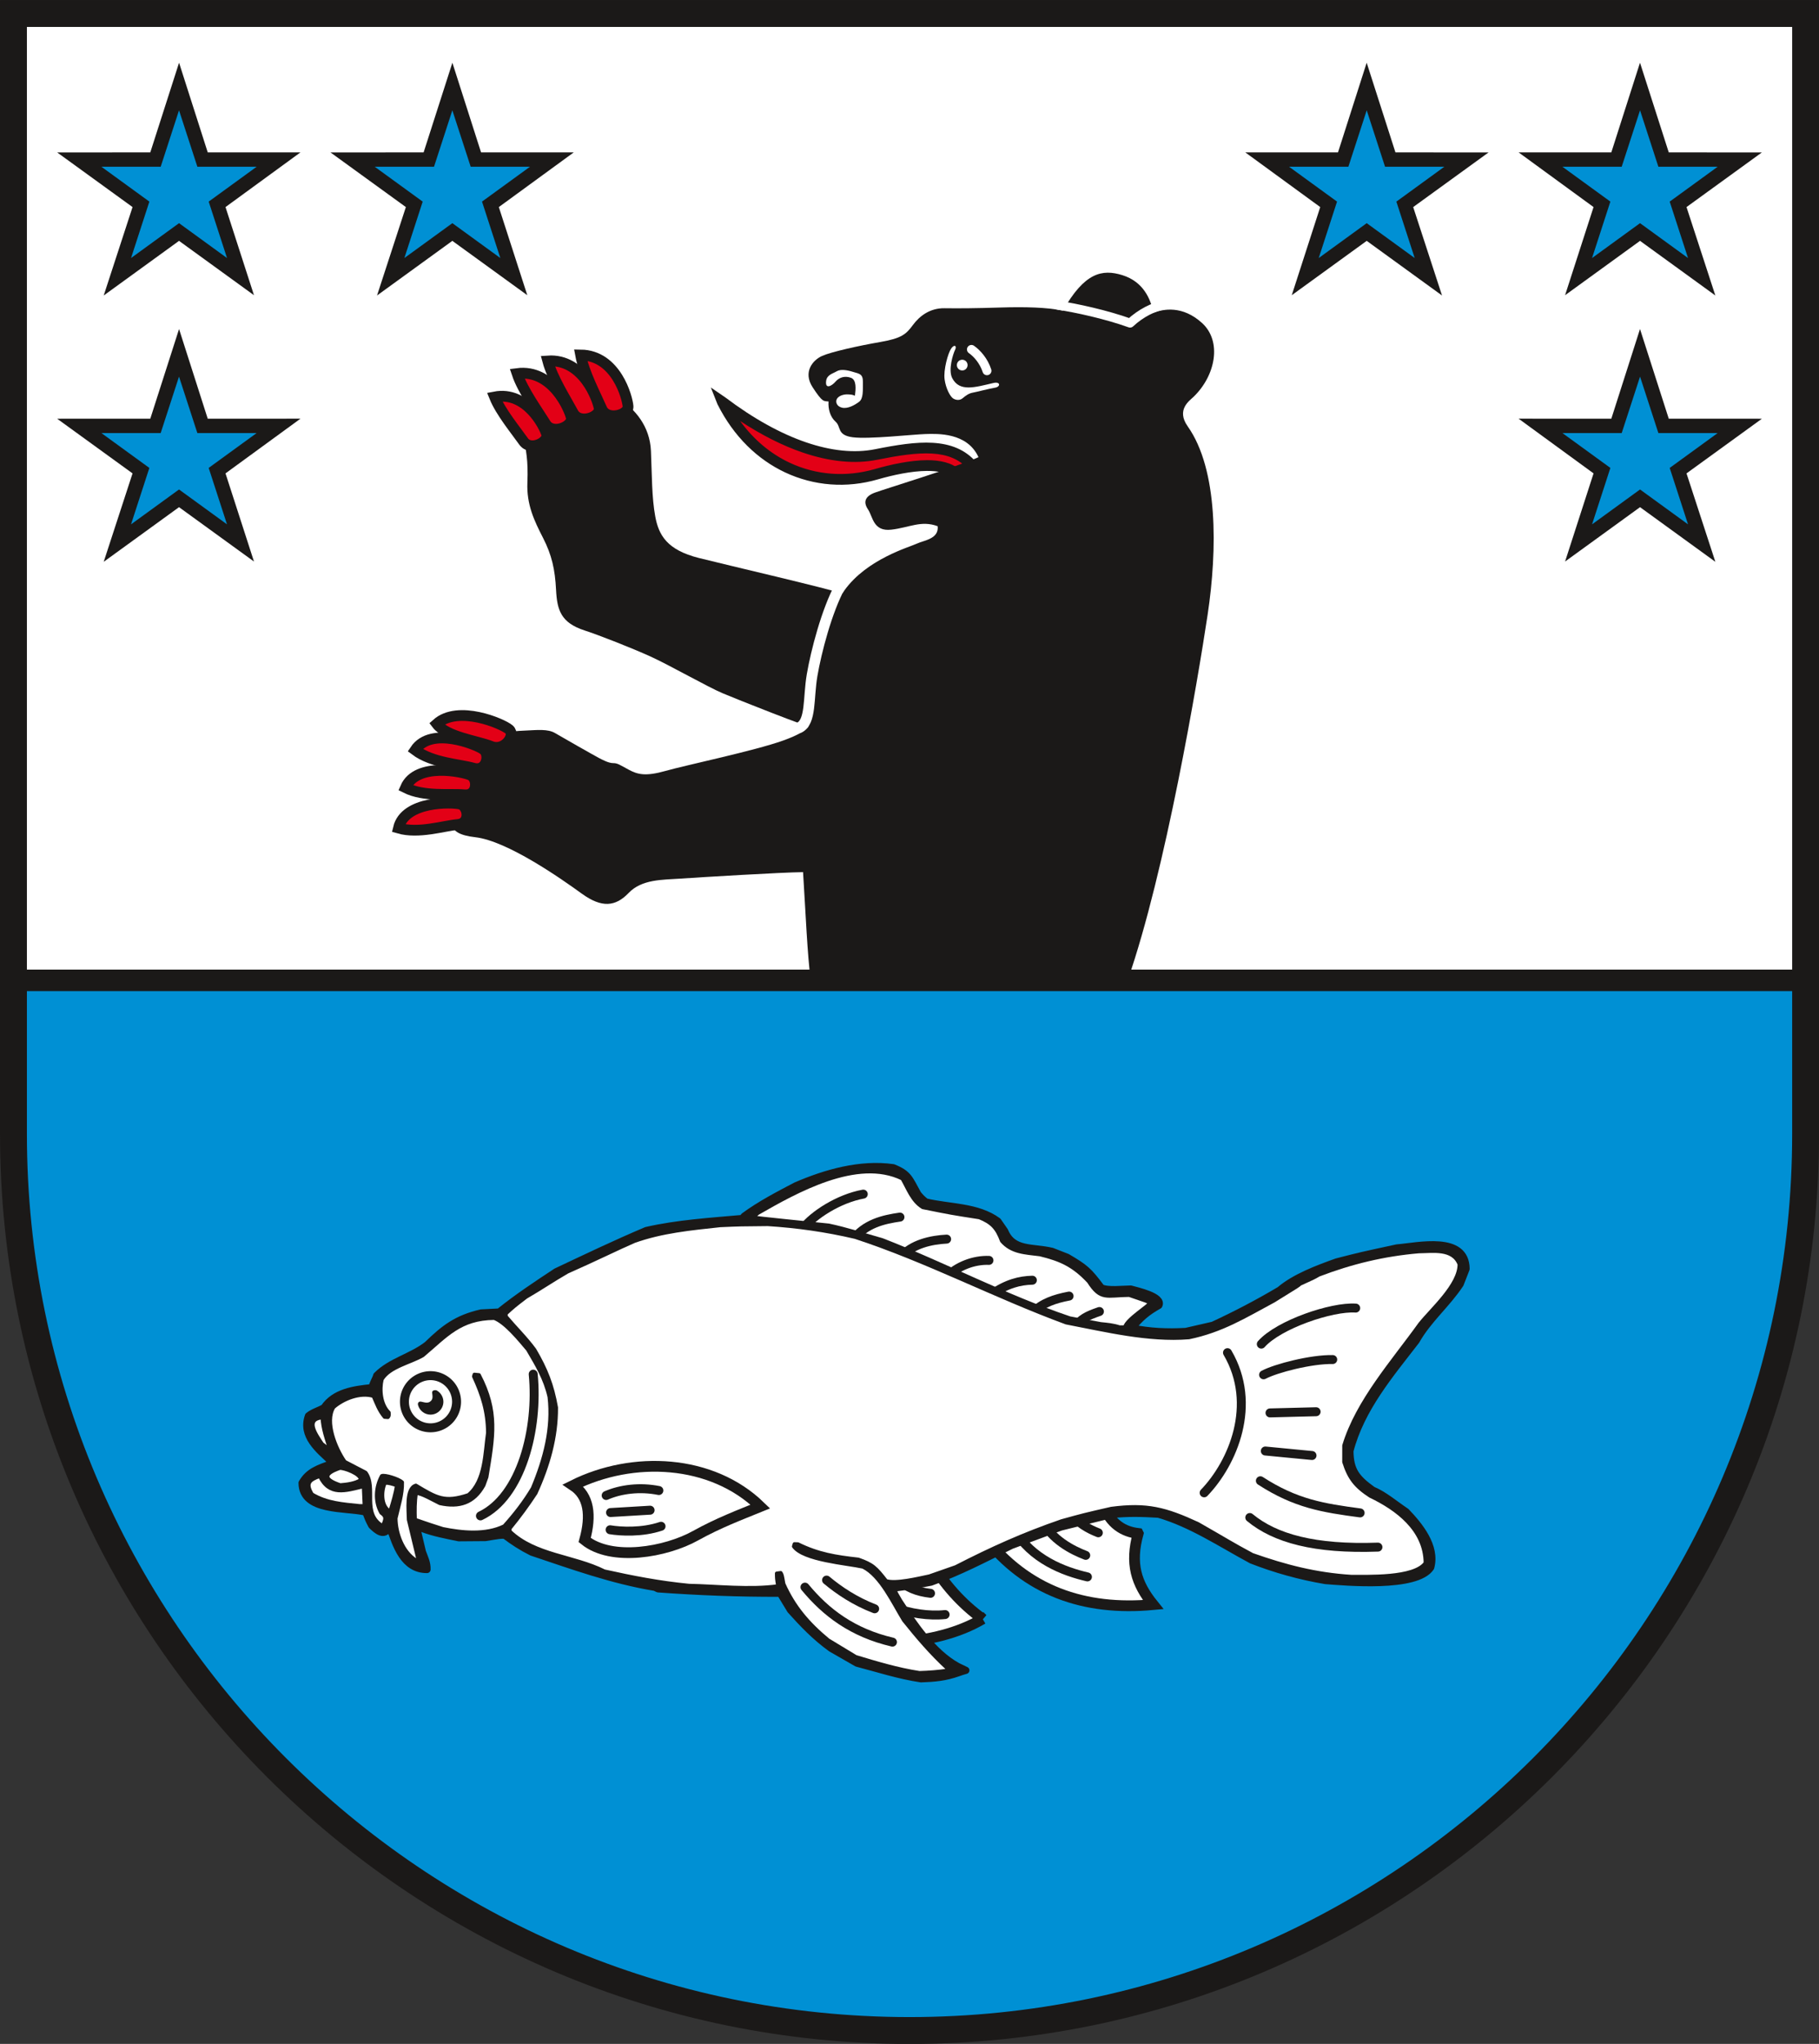 <?xml version="1.0" encoding="UTF-8" standalone="no"?>
<svg
   xmlns:dc="http://purl.org/dc/elements/1.1/"
   xmlns:cc="http://creativecommons.org/ns#"
   xmlns:rdf="http://www.w3.org/1999/02/22-rdf-syntax-ns#"
   xmlns:svg="http://www.w3.org/2000/svg"
   xmlns="http://www.w3.org/2000/svg"
   xmlns:sodipodi="http://sodipodi.sourceforge.net/DTD/sodipodi-0.dtd"
   xmlns:inkscape="http://www.inkscape.org/namespaces/inkscape"
   version="1.1"
   width="288"
   height="323.468"
   id="svg742"
   viewBox="0 0 288 323.468"
   sodipodi:docname="Seeland 2015.svg"
   inkscape:version="0.92.3 (2405546, 2018-03-11)">
  <rect x="0" y="0" width="288" height="323.468" fill="#333333" stroke="none"/>
  <defs
     id="defs746" />
  <sodipodi:namedview
     pagecolor="#ffffff"
     bordercolor="#666666"
     borderopacity="1"
     objecttolerance="10"
     gridtolerance="10"
     guidetolerance="10"
     inkscape:pageopacity="0"
     inkscape:pageshadow="2"
     inkscape:window-width="1600"
     inkscape:window-height="850"
     id="namedview744"
     showgrid="false"
     inkscape:zoom="1.5857392"
     inkscape:cx="88.808003"
     inkscape:cy="196.41123"
     inkscape:window-x="-8"
     inkscape:window-y="-8"
     inkscape:window-maximized="1"
     inkscape:current-layer="svg742" />
  <g
     id="Layer1000"
     transform="matrix(1.001,0,0,1.001,-131.373,-354.538)">
    <path
       d="M 133.37,356.315 V 509.179 H 416.835 V 356.315 Z"
       style="fill:#ffffff;fill-rule:evenodd"
       id="path582"
       inkscape:connector-curvature="0" />
    <path
       d="m 416.835,533.48 c 0,78.063 -63.669,141.732 -141.732,141.732 -78.063,0 -141.732,-63.669 -141.732,-141.732 v -24.302 h 283.464 z"
       style="fill:#0090d4;fill-rule:evenodd"
       id="path584"
       inkscape:connector-curvature="0" />
    <path
       d="M 133.37,509.179 H 416.835"
       style="fill:none;stroke:#1b1918;stroke-width:3.402;stroke-linecap:butt;stroke-linejoin:miter;stroke-dasharray:none"
       id="path586"
       inkscape:connector-curvature="0" />
    <g
       id="Layer1001">
      <path
         d="m 245.487,417.721 c 9.113,6.865 17.655,9.655 24.325,8.32 6.67,-1.335 12.017,-1.937 15.246,1.826 3.229,3.762 -0.201,3.486 -2.589,1.23 -2.388,-2.255 -8.345,-1.17 -12.633,0.067 -9.204,2.654 -19.224,-1.233 -24.349,-11.444 z"
         style="fill:#e30016;fill-rule:evenodd"
         id="path588"
         inkscape:connector-curvature="0" />
      <path
         d="m 244.727,418.1 -1.049,-2.649 2.322,1.592 c 4.443,3.347 8.738,5.706 12.729,7.072 4.007,1.37 7.7,1.737 10.918,1.093 3.399,-0.68 6.469,-1.173 9.13,-1.015 2.796,0.166 5.139,1.04 6.927,3.123 1.06,1.235 1.5,2.164 1.522,2.803 0.02,0.571 -0.213,0.984 -0.634,1.246 -0.321,0.2 -0.732,0.271 -1.192,0.222 h 0.003 c -0.96,-0.102 -2.366,-0.787 -3.514,-1.871 -0.844,-0.796 -2.322,-1.087 -4.044,-1.077 -2.471,0.013 -5.384,0.654 -7.775,1.344 -4.924,1.42 -10.078,1.039 -14.652,-1.111 -4.318,-2.029 -8.11,-5.63 -10.69,-10.772 z m 3.586,2.651 c 2.174,2.999 4.867,5.198 7.822,6.586 4.196,1.972 8.934,2.319 13.469,1.011 2.507,-0.723 5.581,-1.396 8.233,-1.41 2.124,-0.011 4.009,0.405 5.214,1.542 0.825,0.779 1.754,1.281 2.394,1.399 -0.138,-0.322 -0.462,-0.798 -1.031,-1.461 -1.44,-1.678 -3.387,-2.386 -5.738,-2.525 -2.487,-0.147 -5.427,0.328 -8.697,0.982 -3.511,0.703 -7.501,0.316 -11.795,-1.152 -3.146,-1.076 -6.459,-2.735 -9.871,-4.972 z"
         style="fill:#1b1918;fill-rule:evenodd"
         id="path590"
         inkscape:connector-curvature="0" />
      <path
         d="m 309.598,509.179 c 5.984,-17.136 11.085,-47.394 12.651,-57.782 1.565,-10.388 1.668,-22.993 -3.148,-29.807 -1.849,-2.617 0.275,-4.042 0.905,-4.647 3.532,-3.389 4.52,-8.791 1.391,-11.666 -3.129,-2.875 -6.237,-2.224 -7.716,-1.637 -0.443,-2.229 -1.609,-4.909 -4.882,-5.943 -3.272,-1.034 -6.04,-0.377 -9.429,5.594 -2.464,-0.514 -5.998,-0.612 -9.859,-0.49 -3.861,0.122 -6.574,0.145 -8.875,0.113 -2.302,-0.031 -3.943,1.223 -4.997,2.652 -1.054,1.429 -1.744,2.1 -5.141,2.686 -3.396,0.586 -7.798,1.562 -9.248,2.216 -1.45,0.655 -3.043,2.537 -1.47,4.948 1.573,2.411 1.731,2.164 2.514,2.24 -0.081,1.174 0.243,2.437 1.129,3.215 0.886,0.778 0.148,2.112 2.695,2.445 2.547,0.333 9.523,-0.451 11.479,-0.509 1.956,-0.057 6.617,-0.264 8.415,3.657 -3.205,1.472 -14.741,5.003 -16.365,5.596 -1.624,0.593 -1.883,1.525 -1.107,2.668 0.775,1.142 0.807,3.528 3.682,3.195 2.876,-0.334 4.71,-1.51 7.331,-0.547 0.221,2.038 -2.197,2.229 -3.323,2.768 -1.126,0.539 -7.851,2.405 -11.421,7.373 -2.595,3.611 -4.839,15.323 -4.839,18.183 0,2.859 -0.404,3.963 -4.867,5.567 -4.463,1.604 -15.362,3.886 -18.57,4.793 -3.208,0.907 -4.436,0.572 -5.873,-0.202 -1.437,-0.774 -1.733,-1.026 -2.442,-1.026 -0.709,0 -1.66,-0.51 -2.222,-0.802 -0.812,-0.422 -5.877,-3.311 -6.985,-3.963 -1.108,-0.652 -2.848,-0.463 -4.348,-0.398 -1.5,0.065 -3.856,0.171 -5.616,0.953 -1.76,0.782 -5.329,10.167 -5.749,11.61 -0.42,1.443 -1.978,3.746 3.102,4.314 5.079,0.568 13.674,6.611 16.854,8.916 3.181,2.306 5.352,2.063 7.429,-0.108 2.077,-2.171 5.303,-2.064 8.221,-2.264 2.919,-0.199 15.867,-0.988 19.359,-1.02 0.418,6.542 0.673,13.071 1.216,17.11 z"
         style="fill:#1b1918;fill-rule:evenodd"
         id="path592"
         inkscape:connector-curvature="0" />
      <path
         d="m 266.467,416.748 c 0.136,-1.054 0.272,-2.498 -0.623,-2.83 -0.894,-0.332 -1.808,-0.137 -2.45,0.605 -0.641,0.742 -1.673,1.235 -1.478,-0.137 0.136,-0.956 1.05,-1.132 1.672,-1.503 0.622,-0.371 1.653,-0.195 2.586,0.098 0.933,0.293 1.575,0.274 1.556,1.601 -0.02,1.327 0.097,2.616 -0.622,3.143 -0.72,0.527 -1.769,1.113 -2.664,0.917 -0.895,-0.195 -1.108,-0.976 -0.797,-1.444 0.311,-0.469 1.069,-0.683 1.653,-0.664 0.583,0.02 0.817,0.059 1.167,0.215 z"
         style="fill:#ffffff;fill-rule:evenodd"
         id="path594"
         inkscape:connector-curvature="0" />
      <path
         d="m 315.314,402.423 c -1.512,0.216 -3.636,1.26 -5.328,2.844 -3.816,-1.368 -8.46,-2.376 -11.52,-2.844"
         style="fill:none;stroke:#ffffff;stroke-width:1.417;stroke-linecap:round;stroke-linejoin:round;stroke-dasharray:none"
         id="path596"
         inkscape:connector-curvature="0" />
      <path
         d="m 284.895,409.429 c 0.897,0.629 1.946,1.804 2.454,3.367"
         style="fill:none;stroke:#ffffff;stroke-width:1.417;stroke-linecap:round;stroke-linejoin:round;stroke-dasharray:none"
         id="path598"
         inkscape:connector-curvature="0" />
      <path
         d="m 282.31,409.485 c -0.309,0.617 -1.138,3.186 -0.444,4.5 1.153,2.181 3.523,1.449 6.493,0.753 1.159,-0.272 1.158,0.595 0.288,0.735 -0.87,0.14 -3.051,0.707 -3.592,0.801 -0.541,0.094 -1.084,0.462 -1.533,0.855 -0.449,0.393 -1.066,0.337 -1.515,0.056 -0.449,-0.281 -1.153,-1.528 -1.357,-3.018 -0.204,-1.49 0.533,-4.148 1.038,-4.878 0.505,-0.73 0.931,-0.421 0.623,0.197 z"
         style="fill:#ffffff;fill-rule:evenodd"
         id="path600"
         inkscape:connector-curvature="0" />
      <path
         d="m 265.909,448.399 c -0.577,1.794 -1.142,22.424 -4.269,21.516 -3.128,-0.908 -13.856,-5.182 -16.14,-6.145 -2.285,-0.963 -8.453,-4.473 -11.392,-5.804 -2.939,-1.331 -8.109,-3.364 -10.392,-4.104 -3.764,-1.22 -4.363,-3.234 -4.524,-6.438 -0.161,-3.204 -0.674,-5.501 -2.058,-8.2 -1.384,-2.7 -2.623,-5.257 -2.474,-8.772 0.149,-3.515 -0.248,-5.255 -0.588,-6.899 -0.34,-1.644 12.938,-7.686 15.236,-6.206 2.298,1.48 4.726,4.165 4.893,8.133 0.167,3.969 0.132,7.354 0.679,10.338 0.548,2.985 1.865,5.314 6.908,6.584 5.043,1.27 19.398,4.563 24.12,5.996 z"
         style="fill:#1b1918;fill-rule:evenodd"
         id="path602"
         inkscape:connector-curvature="0" />
      <path
         d="m 264.146,446.801 c -2.151,3.949 -3.824,10.443 -4.452,14.109 -0.629,3.666 -0.124,7.43 -2.063,8.334"
         style="fill:none;stroke:#ffffff;stroke-width:1.701;stroke-linecap:round;stroke-linejoin:round;stroke-dasharray:none"
         id="path604"
         inkscape:connector-curvature="0" />
      <path
         d="m 204.009,481.308 c -1.289,-0.324 -8.739,-0.525 -9.746,3.8 3.182,0.93 7.128,-0.372 9.384,-0.566 2.092,-0.18 1.651,-2.91 0.362,-3.234 z"
         style="fill:#e30016;fill-rule:evenodd;stroke:#1b1918;stroke-width:1.701;stroke-linecap:butt;stroke-linejoin:miter;stroke-dasharray:none"
         id="path606"
         inkscape:connector-curvature="0" />
      <path
         d="m 205.649,476.729 c -1.21,-0.549 -8.504,-2.083 -10.269,1.992 2.963,1.486 7.079,0.911 9.333,1.125 2.091,0.198 2.146,-2.567 0.936,-3.116 z"
         style="fill:#e30016;fill-rule:evenodd;stroke:#1b1918;stroke-width:1.701;stroke-linecap:butt;stroke-linejoin:miter;stroke-dasharray:none"
         id="path608"
         inkscape:connector-curvature="0" />
      <path
         d="m 207.671,472.651 c -1.124,-0.78 -8.229,-3.68 -10.769,0.122 2.727,2.052 7.002,2.229 9.246,2.862 2.081,0.586 2.647,-2.204 1.523,-2.984 z"
         style="fill:#e30016;fill-rule:evenodd;stroke:#1b1918;stroke-width:1.701;stroke-linecap:butt;stroke-linejoin:miter;stroke-dasharray:none"
         id="path610"
         inkscape:connector-curvature="0" />
      <path
         d="m 211.778,469.52 c -1.065,-0.92 -8.079,-3.918 -11.459,-0.89 1.586,2.087 6.401,2.671 8.627,3.561 2.064,0.826 3.897,-1.752 2.832,-2.671 z"
         style="fill:#e30016;fill-rule:evenodd;stroke:#1b1918;stroke-width:1.701;stroke-linecap:butt;stroke-linejoin:miter;stroke-dasharray:none"
         id="path612"
         inkscape:connector-curvature="0" />
      <path
         d="m 226.017,418.733 c -0.218,-1.35 -2.506,-7.877 -8.136,-7.483 0.721,2.712 2.924,6.155 4.022,8.208 1.019,1.904 4.331,0.625 4.114,-0.724 z"
         style="fill:#e30016;fill-rule:evenodd;stroke:#1b1918;stroke-width:1.701;stroke-linecap:butt;stroke-linejoin:miter;stroke-dasharray:none"
         id="path614"
         inkscape:connector-curvature="0" />
      <path
         d="m 221.607,420.214 c -0.3,-1.334 -2.983,-7.71 -8.578,-6.972 0.885,2.663 3.295,5.964 4.517,7.946 1.134,1.838 4.361,0.359 4.061,-0.975 z"
         style="fill:#e30016;fill-rule:evenodd;stroke:#1b1918;stroke-width:1.701;stroke-linecap:butt;stroke-linejoin:miter;stroke-dasharray:none"
         id="path616"
         inkscape:connector-curvature="0" />
      <path
         d="m 217.714,422.844 c -0.349,-1.204 -3.164,-6.891 -8.245,-5.902 0.96,2.388 3.351,5.276 4.581,7.022 1.141,1.619 4.013,0.084 3.664,-1.12 z"
         style="fill:#e30016;fill-rule:evenodd;stroke:#1b1918;stroke-width:1.701;stroke-linecap:butt;stroke-linejoin:miter;stroke-dasharray:none"
         id="path618"
         inkscape:connector-curvature="0" />
      <path
         d="m 230.579,418.422 c -0.108,-1.363 -1.859,-8.055 -7.503,-8.118 0.498,2.761 2.415,6.371 3.344,8.507 0.861,1.98 4.266,0.975 4.159,-0.389 z"
         style="fill:#e30016;fill-rule:evenodd;stroke:#1b1918;stroke-width:1.701;stroke-linecap:butt;stroke-linejoin:miter;stroke-dasharray:none"
         id="path620"
         inkscape:connector-curvature="0" />
      <path
         d="m 283.438,411.06 a 0.846,0.846 0 0 1 0.846,0.846 0.846,0.846 0 1 1 -0.846,-0.846 z"
         style="fill:#ffffff;fill-rule:evenodd"
         id="path622"
         inkscape:connector-curvature="0" />
    </g>
    <g
       id="Layer1002">
      <g
         id="Layer1003">
        <path
           d="m 311.267,596.627 c -1.32,4.763 -0.333,7.89 2.37,11.247 -10.916,1.014 -20.022,-2.168 -26.772,-10.815 l 18.746,-5.191 c 1.257,3.353 3.394,4.488 5.656,4.758 z"
           style="fill:#ffffff;fill-rule:evenodd;stroke:#1b1918;stroke-width:1.701;stroke-linecap:butt;stroke-linejoin:miter;stroke-dasharray:none"
           id="path625"
           inkscape:connector-curvature="0" />
        <path
           d="m 304.964,596.519 c -1.508,-0.595 -3.07,-1.406 -4.848,-3.407"
           style="fill:none;stroke:#1b1918;stroke-width:1.417;stroke-linecap:round;stroke-linejoin:round;stroke-dasharray:none"
           id="path627"
           inkscape:connector-curvature="0" />
        <path
           d="m 302.971,600.088 c -2.101,-0.811 -5.387,-2.433 -7.057,-5.732"
           style="fill:none;stroke:#1b1918;stroke-width:1.417;stroke-linecap:round;stroke-linejoin:round;stroke-dasharray:none"
           id="path629"
           inkscape:connector-curvature="0" />
        <path
           d="m 303.24,603.494 c -3.717,-0.865 -8.834,-2.758 -11.689,-7.624"
           style="fill:none;stroke:#1b1918;stroke-width:1.417;stroke-linecap:round;stroke-linejoin:round;stroke-dasharray:none"
           id="path631"
           inkscape:connector-curvature="0" />
      </g>
      <g
         id="Layer1004">
        <path
           d="m 286.664,610.136 c -3.363,-2.424 -6.072,-5.503 -8.241,-9.127 l -11.063,2.743 6.271,10.071 c 4.473,-0.348 9.158,-1.392 13.033,-3.687 z"
           style="fill:#ffffff;fill-rule:evenodd;stroke:#1b1918;stroke-width:1.701;stroke-linecap:butt;stroke-linejoin:miter;stroke-dasharray:none"
           id="path634"
           inkscape:connector-curvature="0" />
        <path
           d="m 278.423,606.09 c -2.12,-0.255 -3.732,-0.839 -5.464,-2.428"
           style="fill:none;stroke:#1b1918;stroke-width:1.417;stroke-linecap:round;stroke-linejoin:round;stroke-dasharray:none"
           id="path636"
           inkscape:connector-curvature="0" />
        <path
           d="m 280.729,609.446 c -2.492,0.267 -5.647,-0.167 -8.039,-1.167"
           style="fill:none;stroke:#1b1918;stroke-width:1.417;stroke-linecap:round;stroke-linejoin:round;stroke-dasharray:none"
           id="path638"
           inkscape:connector-curvature="0" />
      </g>
      <path
         d="m 276.931,619.606 c -3.494,-0.52 -6.808,-1.6 -10.144,-2.475 -1.367,-0.787 -2.723,-1.564 -4.079,-2.34 -2.531,-1.827 -4.468,-3.865 -6.43,-6.05 -0.544,-0.896 -1.089,-1.782 -1.622,-2.667 -6.498,0.028 -12.965,-0.229 -19.33,-0.692 -0.161,-0.079 -0.322,-0.157 -0.482,-0.236 -6.862,-1.143 -13.023,-3.398 -19.492,-5.56 -1.677,-0.842 -2.896,-1.654 -4.288,-2.692 -0.789,0.006 -0.789,0.006 -3.052,0.377 -1.407,0.011 -2.814,0.022 -4.21,0.033 -2.028,-0.417 -4.022,-0.789 -5.846,-1.494 -0.263,0.025 -0.514,0.05 -0.766,0.086 0.284,1.206 0.568,2.424 0.863,3.642 0.327,0.91 0.768,1.716 0.73,2.788 -3.672,0.029 -4.926,-3.873 -5.851,-6.625 -0.057,5e-4 -0.115,9e-4 -0.172,10e-4 -0.744,1.522 -1.965,0.403 -2.726,-0.344 -0.488,-0.943 -0.488,-0.943 -0.931,-2.114 -3.209,-0.773 -10.046,0.022 -10.08,-4.607 1.05,-1.856 2.717,-2.325 4.679,-3.059 0.022,-0.08 0.045,-0.149 0.079,-0.217 -2.155,-1.99 -4.882,-4.158 -3.751,-7.326 0.773,-0.61 1.573,-0.788 2.462,-1.285 1.652,-2.453 4.715,-2.888 7.539,-3.172 0.449,-1.212 0.664,-1.419 0.798,-1.922 2.214,-2.241 5.459,-2.894 7.995,-4.852 2.715,-2.633 4.683,-4.153 8.52,-5.039 0.949,-0.053 1.899,-0.106 2.859,-0.148 2.923,-2.349 5.883,-4.3 9.014,-6.365 4.72,-2.226 9.44,-4.487 14.253,-6.52 4.946,-1.134 10.138,-1.448 15.26,-1.91 0.056,-0.115 0.124,-0.229 0.192,-0.332 2.572,-1.89 5.387,-3.349 8.213,-4.831 4.676,-2.021 10.167,-3.603 15.39,-2.857 2.421,0.973 2.518,1.702 3.899,4.189 0.577,0.668 0.577,0.668 1.245,1.222 3.771,0.905 8.151,0.654 11.396,3.035 0.359,0.522 0.717,1.043 1.087,1.565 1.317,3.194 4.401,2.474 7.495,3.214 0.792,0.313 1.595,0.626 2.398,0.939 2.793,1.643 3.357,2.095 5.379,4.816 1.056,0.516 3.354,0.213 4.67,0.203 0.94,0.266 5.135,1.168 4.447,2.576 -1.937,1.099 -2.857,1.915 -4.287,3.591 2.888,0.582 5.532,0.698 8.551,0.537 1.428,-0.331 2.856,-0.661 4.283,-0.98 3.603,-1.67 7.09,-3.488 10.576,-5.556 2.376,-2.026 6.004,-3.388 9.017,-4.461 3.803,-0.976 3.803,-0.976 9.514,-2.207 3.327,-0.277 10.9,-2.07 10.94,3.312 -0.314,0.789 -0.629,1.59 -0.932,2.39 -2.104,3.198 -5.061,5.593 -6.98,8.983 -4.125,5.346 -8.707,10.696 -10.464,17.403 0.023,3.09 1.028,4.348 3.582,6.187 1.894,0.806 3.495,2.219 5.3,3.425 2.087,2.173 4.812,5.458 3.899,8.818 -2.206,3.347 -13.472,2.307 -16.632,2.069 -4.044,-0.675 -8.011,-1.796 -11.706,-3.238 -4.905,-2.641 -9.505,-5.741 -14.711,-7.251 -2.587,-0.162 -4.944,-0.224 -7.471,0.059 -2.661,0.648 -5.322,1.308 -7.971,1.967 -2.624,0.967 -5.237,1.934 -7.85,2.912 -4.229,2.109 -8.32,4.239 -12.702,5.801 -2.616,0.499 -2.616,0.499 -6.034,0.96 0.005,0.616 0.606,1.443 0.965,2.102 2.326,3.551 5.323,8.068 9.242,10.236 0.251,0.139 0.638,0.293 1.343,0.648 -0.423,0.108 -0.931,0.291 -1.21,0.389 -2.075,0.731 -3.746,0.873 -5.874,0.947 z"
         style="fill:#1b1918;fill-rule:evenodd;stroke:#1b1918;stroke-width:1.134;stroke-linecap:round;stroke-linejoin:round;stroke-dasharray:none"
         id="path641"
         inkscape:connector-curvature="0" />
      <path
         d="m 197.055,600.882 c -2.161,-1.329 -3.202,-4.331 -3.219,-6.657 0.443,-1.896 1.081,-3.851 1.021,-5.698 -0.542,-0.532 -2.789,-1.221 -3.234,-1.001 -0.96,1.729 -1.137,4.023 -0.093,5.839 0.897,0.62 0.66,1.055 0.244,2.085 -3.379,-1.98 -0.926,-6.059 -2.695,-8.451 -1.103,-0.573 -2.205,-1.146 -3.297,-1.719 -1.469,-2.109 -3.194,-6.281 -1.781,-8.607 1.535,-1.335 4.181,-2.405 6.303,-1.76 0.524,1.17 0.863,2.228 1.764,3.304 0.172,0.01 0.343,0.02 0.527,0.042 0.238,-0.241 0.156,-0.503 0.154,-0.754 -1.302,-1.278 -1.492,-3.626 -1.103,-5.237 1.186,-2.005 4.522,-2.647 6.47,-3.791 3.695,-3.108 5.883,-5.85 11.294,-5.893 1.767,0.67 3.961,3.367 5.312,4.964 1.449,2.486 2.734,4.551 3.409,7.488 0.575,4.979 -0.693,9.755 -2.638,14.423 -1.299,2.177 -2.784,4.093 -4.497,5.999 -2.918,1.437 -6.685,1.056 -9.71,0.441 -2.982,-0.923 -4.061,-1.393 -4.393,-1.437 -0.046,-1.55 -0.055,-2.771 0.163,-4.209 0.858,-0.007 2.777,1.141 3.765,1.613 3.048,0.66 5.366,-0.042 6.923,-2.86 0.157,-0.434 0.314,-0.869 0.471,-1.304 1.061,-6.451 1.81,-10.357 -1.208,-16.137 -0.252,-0.032 -0.492,-0.053 -0.733,-0.074 -0.034,0.103 -0.067,0.206 -0.089,0.309 1.361,2.954 2.192,5.525 2.218,8.923 -0.457,3.094 -0.378,7.574 -3.073,9.808 -3.743,1.25 -4.996,0.484 -8.306,-1.497 -1.61,0.435 -1.16,3.989 -1.149,5.414 0.508,2.14 1.028,4.279 1.547,6.431 -0.126,10e-4 -0.252,0.002 -0.366,0.003 z"
         style="fill:#ffffff;fill-rule:evenodd;stroke:#1b1918;stroke-width:0.567;stroke-linecap:round;stroke-linejoin:round;stroke-dasharray:none"
         id="path643"
         inkscape:connector-curvature="0" />
      <path
         d="m 192.832,593.07 c -1.368,-0.845 -1.272,-3.251 -0.685,-4.442 0.606,-0.005 1.122,0.162 1.845,0.396 -0.173,1.29 -0.609,2.662 -1,3.965 -0.057,0.023 -0.114,0.046 -0.16,0.081 z"
         style="fill:#ffffff;fill-rule:evenodd;stroke:#1b1918;stroke-width:0.567;stroke-linecap:round;stroke-linejoin:round;stroke-dasharray:none"
         id="path645"
         inkscape:connector-curvature="0" />
      <path
         d="m 188.169,592.274 c -2.76,-0.286 -5.232,-0.438 -7.577,-1.845 -1.02,-1.714 -0.475,-2.265 1.226,-2.86 1.534,3.169 4.022,2.317 6.934,1.611 0.042,1.026 0.084,2.052 0.138,3.089 -0.24,0.002 -0.48,0.004 -0.721,0.006 z"
         style="fill:#ffffff;fill-rule:evenodd;stroke:#1b1918;stroke-width:0.567;stroke-linecap:round;stroke-linejoin:round;stroke-dasharray:none"
         id="path647"
         inkscape:connector-curvature="0" />
      <path
         d="m 185.055,588.968 c -2.604,-0.869 -2.691,-1.78 -0.043,-2.679 0.709,-0.005 3.279,0.887 3.286,1.867 -0.9,0.577 -2.226,0.736 -3.243,0.812 z"
         style="fill:#ffffff;fill-rule:evenodd;stroke:#1b1918;stroke-width:0.567;stroke-linecap:round;stroke-linejoin:round;stroke-dasharray:none"
         id="path649"
         inkscape:connector-curvature="0" />
      <path
         d="m 183.217,583.407 c -0.22,-0.352 -0.784,-0.769 -1.025,-0.927 -1.019,-1.554 -2.741,-3.935 0.037,-4.174 0.07,1.71 0.655,3.37 1.228,5.099 -0.08,6e-4 -0.16,10e-4 -0.24,0.002 z"
         style="fill:#ffffff;fill-rule:evenodd;stroke:#1b1918;stroke-width:0.567;stroke-linecap:round;stroke-linejoin:round;stroke-dasharray:none"
         id="path651"
         inkscape:connector-curvature="0" />
      <path
         d="m 308.332,564.009 c -1.078,-0.345 -1.948,-0.407 -2.979,-0.513 -1.638,-0.306 -3.265,-0.613 -4.892,-0.908 -10.197,-3.421 -19.766,-8.523 -29.658,-12.356 -2.821,-0.81 -5.711,-1.734 -8.473,-2.317 -11.805,-1.207 -11.805,-1.207 -11.932,-1.332 0.239,-0.207 0.478,-0.403 0.716,-0.599 5.981,-3.434 15.722,-8.938 22.842,-5.459 0.916,1.578 1.571,3.534 3.249,4.547 4.538,0.911 4.538,0.911 8.948,1.595 1.951,0.794 2.781,1.654 3.54,3.712 1.558,1.812 3.652,1.841 6.046,2.142 3.278,0.795 5.299,1.714 7.709,4.284 1.91,3.007 2.831,2.167 6.4,2.139 2.925,0.992 2.925,0.992 3.281,1.229 0.003,0.365 -3.688,2.595 -3.964,3.828 -0.286,0.002 -0.561,0.004 -0.835,0.007 z"
         style="fill:#ffffff;fill-rule:evenodd;stroke:#1b1918;stroke-width:0.567;stroke-linecap:round;stroke-linejoin:round;stroke-dasharray:none"
         id="path653"
         inkscape:connector-curvature="0" />
      <g
         id="Layer1005">
        <path
           d="m 305.137,561.536 c -2.004,0.69 -2.882,1.131 -4.088,2.645"
           style="fill:none;stroke:#1b1918;stroke-width:1.417;stroke-linecap:round;stroke-linejoin:round;stroke-dasharray:none"
           id="path655"
           inkscape:connector-curvature="0" />
        <path
           d="m 300.34,559.095 c -2.313,0.441 -4.196,1.085 -5.743,2.577"
           style="fill:none;stroke:#1b1918;stroke-width:1.417;stroke-linecap:round;stroke-linejoin:round;stroke-dasharray:none"
           id="path657"
           inkscape:connector-curvature="0" />
        <path
           d="m 294.53,556.586 c -1.993,0.051 -3.997,0.548 -6.418,2.204"
           style="fill:none;stroke:#1b1918;stroke-width:1.417;stroke-linecap:round;stroke-linejoin:round;stroke-dasharray:none"
           id="path659"
           inkscape:connector-curvature="0" />
        <path
           d="m 287.667,553.453 c -2.351,-0.089 -4.971,0.863 -6.816,2.708"
           style="fill:none;stroke:#1b1918;stroke-width:1.417;stroke-linecap:round;stroke-linejoin:round;stroke-dasharray:none"
           id="path661"
           inkscape:connector-curvature="0" />
        <path
           d="m 280.97,550.09 c -2.371,0.119 -5.466,0.744 -7.292,2.887"
           style="fill:none;stroke:#1b1918;stroke-width:1.417;stroke-linecap:round;stroke-linejoin:round;stroke-dasharray:none"
           id="path663"
           inkscape:connector-curvature="0" />
        <path
           d="m 273.589,546.608 c -2.47,0.357 -5.566,0.982 -7.56,3.75"
           style="fill:none;stroke:#1b1918;stroke-width:1.417;stroke-linecap:round;stroke-linejoin:round;stroke-dasharray:none"
           id="path665"
           inkscape:connector-curvature="0" />
        <path
           d="m 267.785,542.976 c -3.899,0.714 -7.887,3.304 -9.554,5.447"
           style="fill:none;stroke:#1b1918;stroke-width:1.417;stroke-linecap:round;stroke-linejoin:round;stroke-dasharray:none"
           id="path667"
           inkscape:connector-curvature="0" />
      </g>
      <path
         d="m 276.684,618.661 c -3.505,-0.543 -6.773,-1.532 -10.088,-2.532 -1.46,-0.889 -2.919,-1.767 -4.368,-2.645 -3.155,-2.609 -5.429,-5.271 -7.046,-8.896 -0.251,-1.423 -0.251,-1.423 -0.448,-1.741 -0.217,0.025 -0.434,0.049 -0.64,0.085 0.006,0.798 0.006,0.798 0.198,2.005 -4.412,0.628 -9.691,0.019 -14.085,-0.072 -4.671,-0.454 -8.842,-1.265 -13.369,-2.267 -4.87,-2.436 -10.968,-2.468 -14.967,-6.314 -0.001,-0.148 -0.002,-0.296 -0.003,-0.445 1.485,-1.802 2.833,-3.648 4.1,-5.574 1.97,-4.303 3.286,-8.84 3.251,-13.55 -0.633,-3.598 -1.613,-6.042 -3.421,-9.13 -1.399,-1.905 -3.047,-3.5 -4.536,-5.267 -0.001,-0.148 -0.002,-0.296 -0.003,-0.445 1.273,-1.162 1.273,-1.162 3.195,-2.636 2.21,-1.272 4.316,-2.702 6.526,-3.974 4.425,-1.95 8.335,-3.885 10.593,-4.85 4.359,-1.551 8.898,-1.986 13.574,-2.49 3.214,-0.139 3.214,-0.139 7.539,-0.173 4.625,0.294 9.183,0.931 13.836,2.024 11.332,3.708 22.049,9.36 33.362,13.524 6.21,1.183 12.962,2.863 19.411,2.345 5.186,-1.078 8.717,-3.273 13.423,-5.807 3.929,-2.425 3.929,-2.425 4.145,-2.655 2.155,-0.975 2.155,-0.975 2.975,-1.449 5.111,-1.956 10.285,-3.216 15.819,-3.682 2.197,-0.017 5.385,-0.578 6.411,2.014 0.025,3.284 -4.386,7.116 -6.233,9.445 -4.223,5.894 -9.885,12.188 -12.006,19.217 -0.005,0.867 -0.01,1.733 -0.003,2.6 0.82,2.582 1.814,3.851 4.148,5.372 4.226,2.019 8.69,5.314 8.729,10.593 -1.766,2.466 -9.252,2.136 -11.746,2.156 -5.609,-0.355 -10.412,-1.606 -15.632,-3.446 -3.492,-1.877 -3.711,-2.103 -8.606,-4.893 -5.109,-2.366 -8.09,-3.152 -13.702,-2.413 -4.283,0.98 -4.283,0.98 -7.857,1.966 -6.06,2.089 -11.077,4.352 -16.742,7.258 -1.392,0.478 -2.784,0.968 -4.165,1.458 -1.794,0.379 -5.334,1.239 -6.848,0.749 -1.617,-2.074 -2.102,-2.595 -4.408,-3.398 -3.561,-0.394 -6.356,-0.84 -9.549,-2.422 -0.183,-0.01 -0.366,-0.02 -0.549,-0.018 -0.045,0.126 -0.078,0.252 -0.112,0.389 1.527,2.166 8.43,2.671 10.962,3.232 2.825,1.415 4.768,5.721 6.448,8.445 2.171,2.708 4.307,5.223 6.945,7.654 0.024,0.08 0.047,0.171 0.071,0.262 -1.577,0.24 -3.075,0.344 -4.528,0.389 z"
         style="fill:#ffffff;fill-rule:evenodd;stroke:#1b1918;stroke-width:0.567;stroke-linecap:round;stroke-linejoin:round;stroke-dasharray:none"
         id="path670"
         inkscape:connector-curvature="0" />
      <g
         id="Layer1006">
        <path
           d="m 325.395,568.042 c 4.804,8.193 0.844,17.449 -3.691,22.157"
           style="fill:none;stroke:#1b1918;stroke-width:1.417;stroke-linecap:round;stroke-linejoin:round;stroke-dasharray:none"
           id="path672"
           inkscape:connector-curvature="0" />
        <path
           d="m 345.675,560.994 c -3.782,-0.261 -12.174,2.589 -14.931,5.697"
           style="fill:none;stroke:#1b1918;stroke-width:1.417;stroke-linecap:round;stroke-linejoin:round;stroke-dasharray:none"
           id="path674"
           inkscape:connector-curvature="0" />
        <path
           d="m 331.104,571.544 c 1.953,-1.042 7.58,-2.487 10.934,-2.414"
           style="fill:none;stroke:#1b1918;stroke-width:1.417;stroke-linecap:round;stroke-linejoin:round;stroke-dasharray:none"
           id="path676"
           inkscape:connector-curvature="0" />
        <path
           d="m 332.12,577.565 7.292,-0.185"
           style="fill:none;stroke:#1b1918;stroke-width:1.417;stroke-linecap:round;stroke-linejoin:round;stroke-dasharray:none"
           id="path678"
           inkscape:connector-curvature="0" />
        <path
           d="m 331.378,583.59 7.385,0.711"
           style="fill:none;stroke:#1b1918;stroke-width:1.417;stroke-linecap:round;stroke-linejoin:round;stroke-dasharray:none"
           id="path680"
           inkscape:connector-curvature="0" />
        <path
           d="m 330.596,588.294 c 5.581,3.617 9.916,4.303 15.778,5.082"
           style="fill:none;stroke:#1b1918;stroke-width:1.417;stroke-linecap:round;stroke-linejoin:round;stroke-dasharray:none"
           id="path682"
           inkscape:connector-curvature="0" />
        <path
           d="m 328.922,594.105 c 3.996,3.312 10.296,5.04 20.268,4.68"
           style="fill:none;stroke:#1b1918;stroke-width:1.417;stroke-linecap:round;stroke-linejoin:round;stroke-dasharray:none"
           id="path684"
           inkscape:connector-curvature="0" />
      </g>
      <path
         d="m 215.579,571.442 c 0.843,8.669 -1.897,19.353 -8.344,22.405"
         style="fill:none;stroke:#1b1918;stroke-width:1.417;stroke-linecap:round;stroke-linejoin:round;stroke-dasharray:none"
         id="path687"
         inkscape:connector-curvature="0" />
      <path
         d="m 261.981,603.998 c 1.99,1.661 4.496,3.34 7.603,4.538"
         style="fill:none;stroke:#1b1918;stroke-width:1.417;stroke-linecap:round;stroke-linejoin:round;stroke-dasharray:none"
         id="path689"
         inkscape:connector-curvature="0" />
      <path
         d="m 258.565,605.112 c 3.316,4.022 7.534,7.223 13.835,8.692"
         style="fill:none;stroke:#1b1918;stroke-width:1.417;stroke-linecap:round;stroke-linejoin:round;stroke-dasharray:none"
         id="path691"
         inkscape:connector-curvature="0" />
      <g
         id="Layer1007">
        <path
           d="m 221.888,589.028 c 9.444,-4.698 21.909,-4.155 29.621,3.342 -3.15,1.282 -6.633,2.593 -10.264,4.612 -4.667,2.595 -13.244,4.13 -17.524,0.685 1.078,-3.936 0.692,-6.956 -1.833,-8.639 z"
           style="fill:none;stroke:#1b1918;stroke-width:1.701;stroke-linecap:butt;stroke-linejoin:miter;stroke-dasharray:none"
           id="path693"
           inkscape:connector-curvature="0" />
        <path
           d="m 227.119,590.621 c 2.288,-0.997 5.329,-1.389 8.337,-0.785"
           style="fill:none;stroke:#1b1918;stroke-width:1.417;stroke-linecap:round;stroke-linejoin:round;stroke-dasharray:none"
           id="path695"
           inkscape:connector-curvature="0" />
        <path
           d="m 227.812,593.318 6.255,-0.371"
           style="fill:none;stroke:#1b1918;stroke-width:1.417;stroke-linecap:round;stroke-linejoin:round;stroke-dasharray:none"
           id="path697"
           inkscape:connector-curvature="0" />
        <path
           d="m 227.743,596.04 c 1.65,0.275 5.059,0.467 8.056,-0.55"
           style="fill:none;stroke:#1b1918;stroke-width:1.417;stroke-linecap:round;stroke-linejoin:round;stroke-dasharray:none"
           id="path699"
           inkscape:connector-curvature="0" />
      </g>
      <path
         d="m 199.334,571.676 a 4.123,4.123 0 0 1 4.123,4.123 4.123,4.123 0 1 1 -4.123,-4.123 z"
         style="fill:none;stroke:#1b1918;stroke-width:1.417;stroke-linecap:butt;stroke-linejoin:miter;stroke-dasharray:none"
         id="path702"
         inkscape:connector-curvature="0" />
      <path
         d="m 199.428,575.841 c 0.478,-0.414 0.377,-0.902 0.305,-1.492 -0.031,-0.249 0.392,-0.285 0.55,-0.192 0.57,0.332 0.95,0.958 0.95,1.642 0,1.046 -0.854,1.9 -1.9,1.9 -0.857,0 -1.601,-0.585 -1.828,-1.383 -0.032,-0.113 -0.075,-0.475 0.342,-0.385 0.519,0.111 1.101,0.324 1.579,-0.09 z"
         style="fill:#1b1918;fill-rule:evenodd;stroke:#1b1918;stroke-width:0.283;stroke-linecap:butt;stroke-linejoin:miter;stroke-dasharray:none"
         id="path704"
         inkscape:connector-curvature="0" />
    </g>
    <path
       d="m 416.835,533.48 c 0,78.063 -63.669,141.732 -141.732,141.732 -78.063,0 -141.732,-63.669 -141.732,-141.732 V 356.315 h 283.464 z"
       style="fill:none;stroke:#1b1918;stroke-width:4.252;stroke-linecap:butt;stroke-linejoin:miter;stroke-dasharray:none"
       id="path707"
       inkscape:connector-curvature="0" />
    <g
       id="Layer1008">
      <g
         id="Layer1009">
        <path
           d="m 159.563,406.204 4.536,14.177 14.669,-0.005 -11.858,8.65 4.504,13.936 -11.856,-8.594 -11.913,8.638 4.561,-13.979 -11.925,-8.642 14.732,-0.003 z"
           style="fill:#1b1918;fill-rule:evenodd"
           id="path709"
           inkscape:connector-curvature="0" />
        <path
           d="m 159.556,413.727 -2.9,8.924 h -9.375 l 7.585,5.512 -2.898,8.92 7.59,-5.513 7.588,5.513 -2.897,-8.922 7.584,-5.51 -9.376,-10e-4 z"
           style="fill:#0090d4;fill-rule:evenodd"
           id="path711"
           inkscape:connector-curvature="0" />
      </g>
      <g
         id="Layer1010">
        <path
           d="m 159.564,364.1 4.536,14.177 14.669,-0.005 -11.858,8.65 4.504,13.936 -11.856,-8.594 -11.913,8.638 4.561,-13.979 -11.925,-8.642 14.732,-0.003 z"
           style="fill:#1b1918;fill-rule:evenodd"
           id="path714"
           inkscape:connector-curvature="0" />
        <path
           d="m 159.558,371.623 -2.9,8.924 h -9.375 l 7.585,5.512 -2.898,8.92 7.59,-5.513 7.588,5.513 -2.897,-8.922 7.584,-5.51 -9.376,-0.001 z"
           style="fill:#0090d4;fill-rule:evenodd"
           id="path716"
           inkscape:connector-curvature="0" />
      </g>
      <g
         id="Layer1011">
        <path
           d="m 202.795,364.1 4.536,14.177 14.669,-0.005 -11.858,8.65 4.504,13.936 -11.856,-8.594 -11.913,8.638 4.561,-13.979 -11.925,-8.642 14.732,-0.003 z"
           style="fill:#1b1918;fill-rule:evenodd"
           id="path719"
           inkscape:connector-curvature="0" />
        <path
           d="m 202.789,371.623 -2.9,8.924 h -9.375 l 7.585,5.512 -2.898,8.92 7.59,-5.513 7.588,5.513 -2.897,-8.922 7.584,-5.51 -9.376,-0.001 z"
           style="fill:#0090d4;fill-rule:evenodd"
           id="path721"
           inkscape:connector-curvature="0" />
      </g>
    </g>
    <g
       id="Layer1012">
      <g
         id="Layer1013">
        <path
           d="m 390.642,406.204 -4.536,14.177 -14.669,-0.005 11.858,8.65 -4.504,13.936 11.856,-8.594 11.913,8.638 -4.561,-13.979 11.925,-8.642 -14.732,-0.003 z"
           style="fill:#1b1918;fill-rule:evenodd"
           id="path725"
           inkscape:connector-curvature="0" />
        <path
           d="m 390.649,413.727 2.9,8.924 h 9.375 l -7.585,5.512 2.898,8.92 -7.59,-5.513 -7.588,5.513 2.897,-8.922 -7.584,-5.51 9.376,-10e-4 z"
           style="fill:#0090d4;fill-rule:evenodd"
           id="path727"
           inkscape:connector-curvature="0" />
      </g>
      <g
         id="Layer1014">
        <path
           d="m 390.641,364.1 -4.536,14.177 -14.669,-0.005 11.858,8.65 -4.504,13.936 11.856,-8.594 11.913,8.638 -4.561,-13.979 11.925,-8.642 -14.732,-0.003 z"
           style="fill:#1b1918;fill-rule:evenodd"
           id="path730"
           inkscape:connector-curvature="0" />
        <path
           d="m 390.648,371.623 2.9,8.924 h 9.375 l -7.585,5.512 2.898,8.92 -7.59,-5.513 -7.588,5.513 2.897,-8.922 -7.584,-5.51 9.376,-0.001 z"
           style="fill:#0090d4;fill-rule:evenodd"
           id="path732"
           inkscape:connector-curvature="0" />
      </g>
      <g
         id="Layer1015">
        <path
           d="m 347.41,364.1 -4.536,14.177 -14.669,-0.005 11.858,8.65 -4.504,13.936 11.856,-8.594 11.913,8.638 -4.561,-13.979 11.925,-8.642 -14.732,-0.003 z"
           style="fill:#1b1918;fill-rule:evenodd"
           id="path735"
           inkscape:connector-curvature="0" />
        <path
           d="m 347.416,371.623 2.9,8.924 h 9.375 l -7.585,5.512 2.898,8.92 -7.59,-5.513 -7.588,5.513 2.897,-8.922 -7.584,-5.51 9.376,-0.001 z"
           style="fill:#0090d4;fill-rule:evenodd"
           id="path737"
           inkscape:connector-curvature="0" />
      </g>
    </g>
  </g>
</svg>
